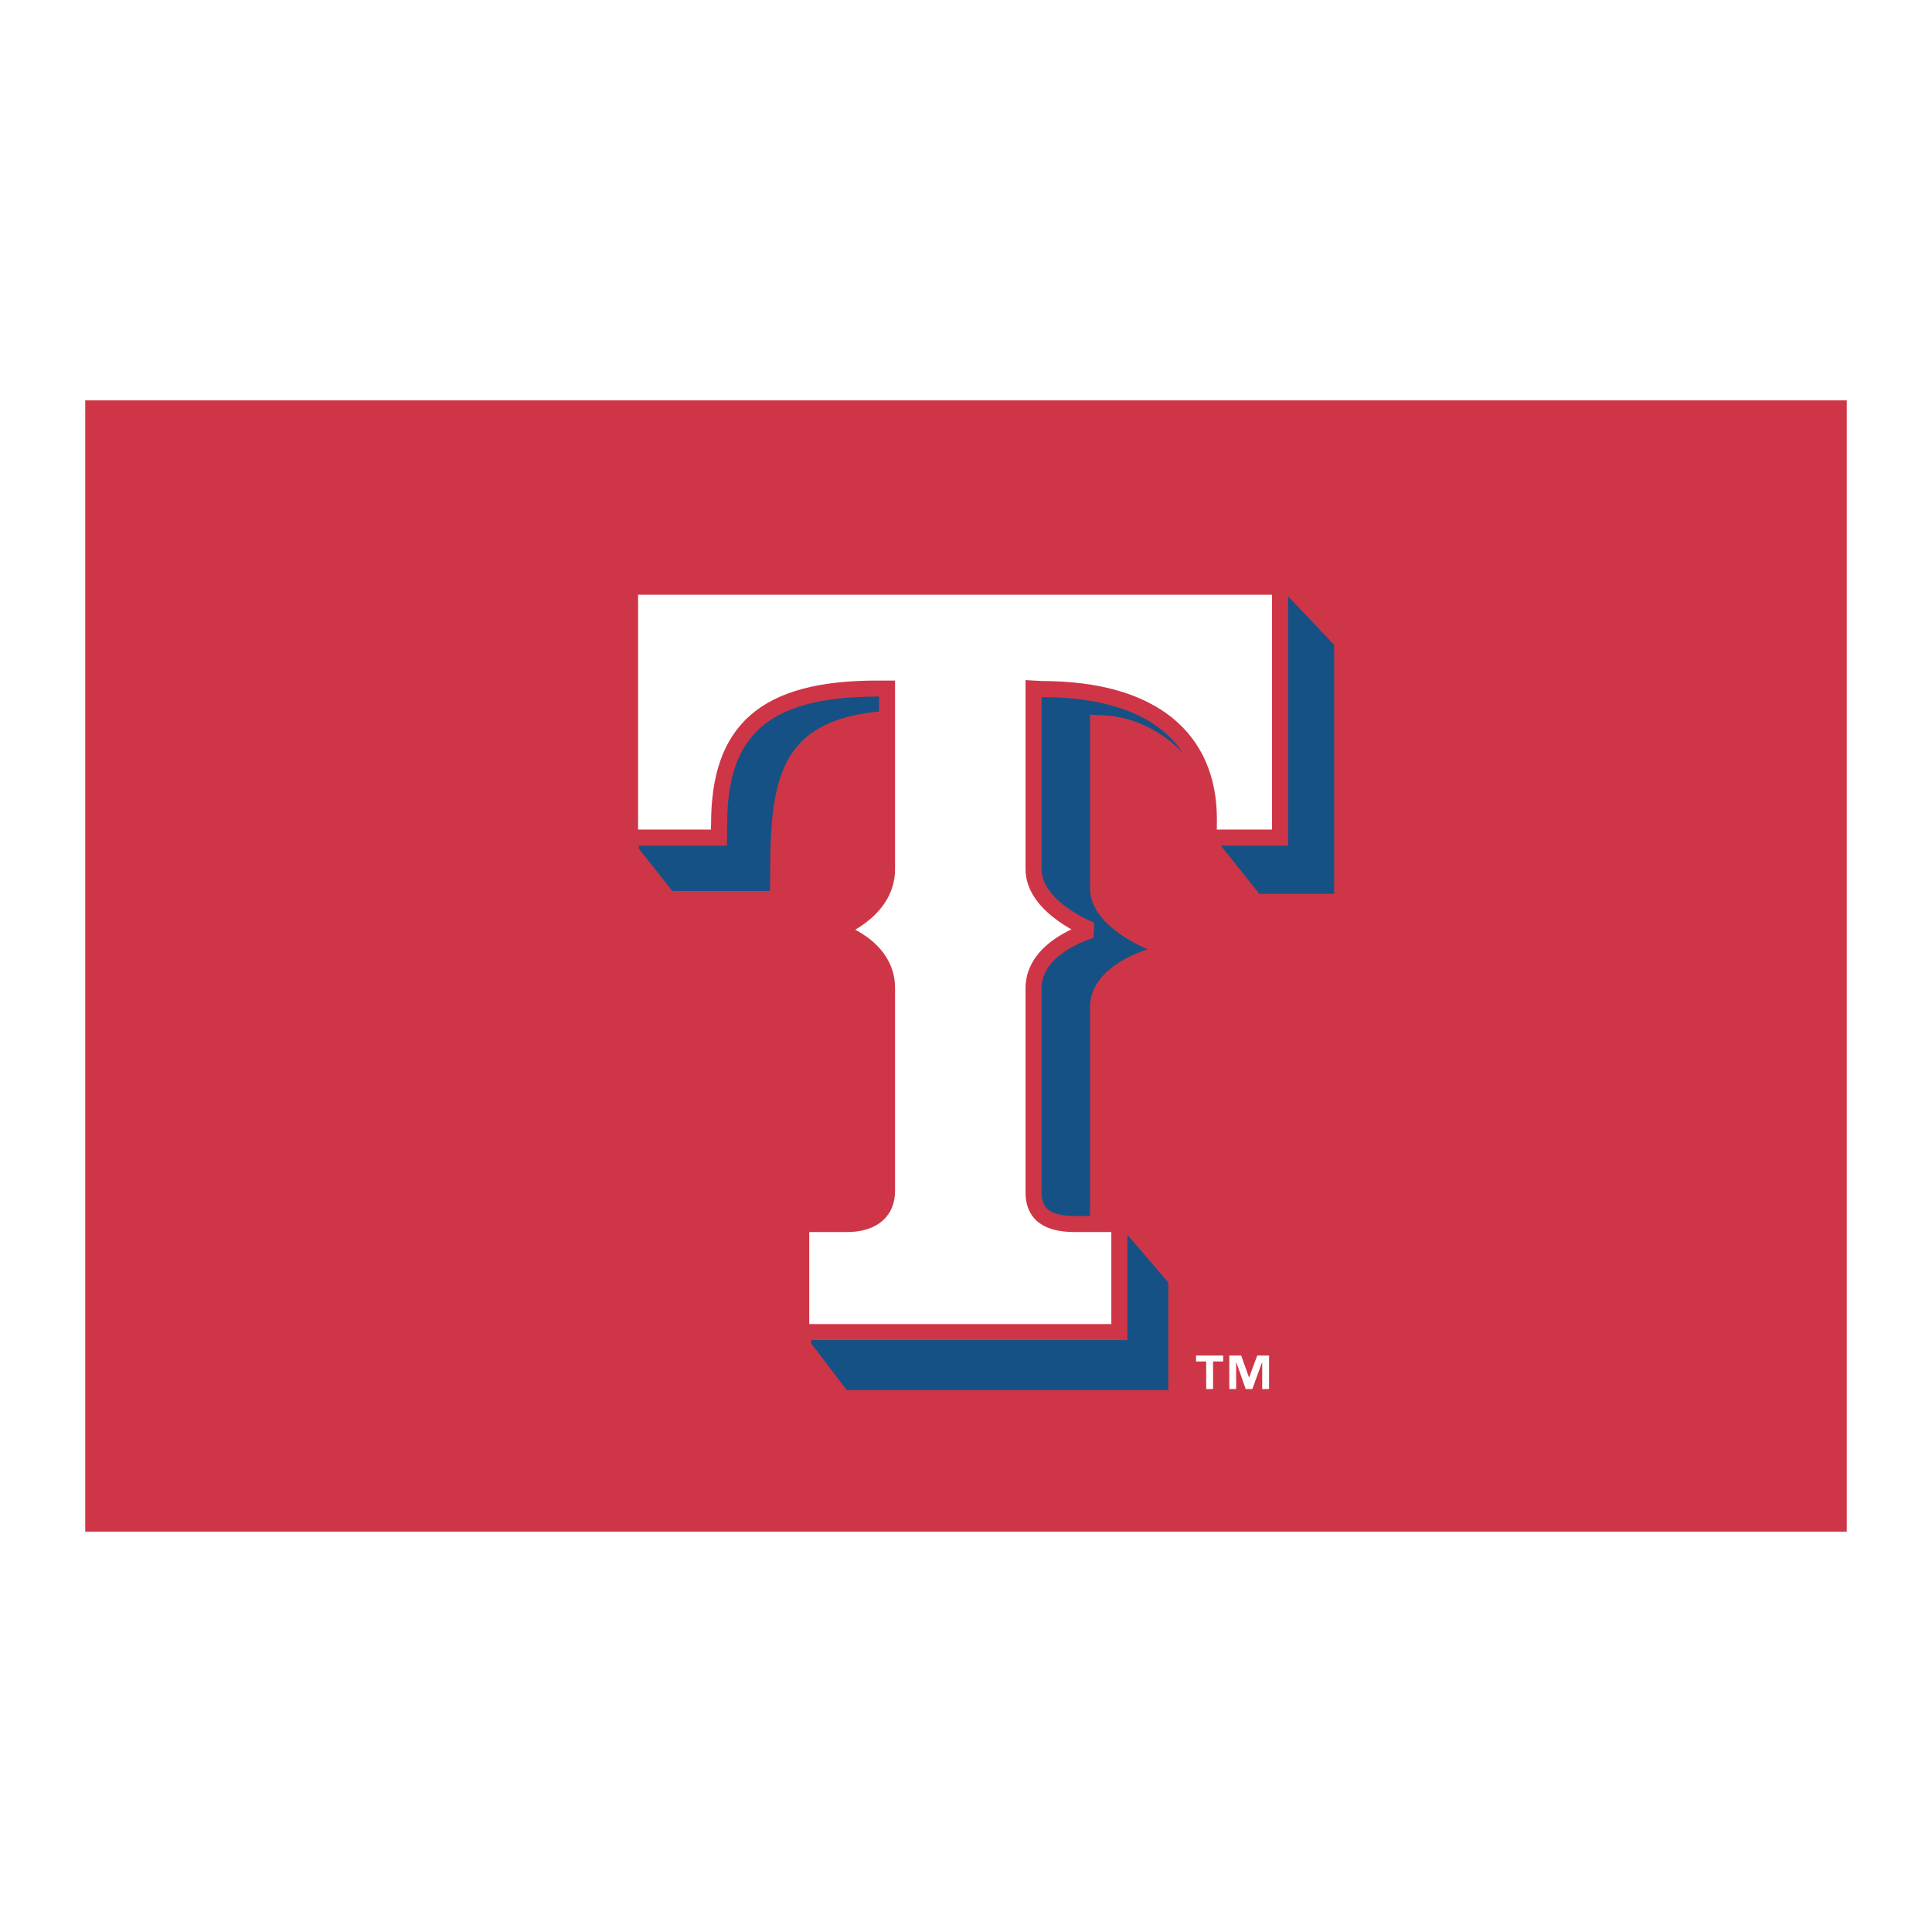 <?xml version="1.0" encoding="utf-8"?>
<!-- Generator: Adobe Illustrator 13.0.0, SVG Export Plug-In . SVG Version: 6.00 Build 14948)  -->
<!DOCTYPE svg PUBLIC "-//W3C//DTD SVG 1.0//EN" "http://www.w3.org/TR/2001/REC-SVG-20010904/DTD/svg10.dtd">
<svg version="1.0" id="Layer_1" xmlns="http://www.w3.org/2000/svg" xmlns:xlink="http://www.w3.org/1999/xlink" x="0px" y="0px"
	 width="192.756px" height="192.756px" viewBox="0 0 192.756 192.756" enable-background="new 0 0 192.756 192.756"
	 xml:space="preserve">
<g>
	<polygon fill-rule="evenodd" clip-rule="evenodd" fill="#FFFFFF" points="0,0 192.756,0 192.756,192.756 0,192.756 0,0 	"/>
	<polygon fill-rule="evenodd" clip-rule="evenodd" fill="#CE3647" points="184.252,152.811 184.252,39.945 8.504,39.945 
		8.504,152.811 184.252,152.811 	"/>
	<path fill-rule="evenodd" clip-rule="evenodd" fill="#FFFFFF" d="M122.037,135.834h-1.01v2.75h-0.684v-2.75h-1.011v-0.596h2.704
		V135.834L122.037,135.834L122.037,135.834z M126.615,138.584h-0.684v-2.662h-0.017l-0.969,2.662h-0.66l-0.938-2.662h-0.017v2.662
		h-0.683v-3.346h1.184l0.779,2.186h0.015l0.812-2.186h1.177V138.584L126.615,138.584z"/>
	<path fill-rule="evenodd" clip-rule="evenodd" fill="#165185" d="M76.827,88.893h-9.748l-3.351-4.233V59.468h64.762l4.62,4.868
		v24.845h-7.465l-3.957-4.958c0-6.914-5.568-12.869-12.12-12.869l-0.817-0.051c0,0,0,13.489,0,17.328
		c0,3.842,5.774,6.086,5.774,6.086s-5.774,1.598-5.774,5.765c0,4.16,0,20.387,0,20.387c0.061,1.416-0.646,2.422,1.364,2.422
		l2.285-0.195l4.164,4.859v10.742H84.483l-3.55-4.664v-9.307h6.871c2.019,0,3.999-0.805,3.999-3.35c0,0,0-15.881,0-20.207
		c0-4.321-5.114-5.755-5.114-5.755s5.114-1.77,5.114-6.096c0-4.323,0-18.468,0-18.468h-0.971c-12.927,0-13.989,6.113-13.989,16.37
		L76.827,88.893L76.827,88.893z"/>
	
		<path fill-rule="evenodd" clip-rule="evenodd" fill="#FFFFFF" stroke="#CE3647" stroke-width="1.601" stroke-miterlimit="2.613" d="
		M88.499,118.779c0,0,0-15.887,0-20.211c0-4.314-5.117-5.763-5.117-5.763s5.117-1.762,5.117-6.084c0-4.324,0-18.021,0-18.021h-0.984
		c-11.3,0-15.771,4.176-15.771,13.536c-0.006,0.02-0.013,0.014-0.013,1.332h-8.869V58.539h64.846v25.029h-7.114l0.015-1.856
		c0-7.958-5.504-12.966-16.68-12.966l-0.811-0.045c0,0,0,14.181,0,18.021c0,3.845,5.764,6.084,5.764,6.084s-5.764,1.603-5.764,5.763
		c0,4.17,0,20.398,0,20.398c0,2.711,2.177,3.154,4.188,3.154h4.372v10.781h-31.74v-10.781h4.571
		C86.521,122.121,88.499,121.318,88.499,118.779L88.499,118.779z"/>
</g>
</svg>

